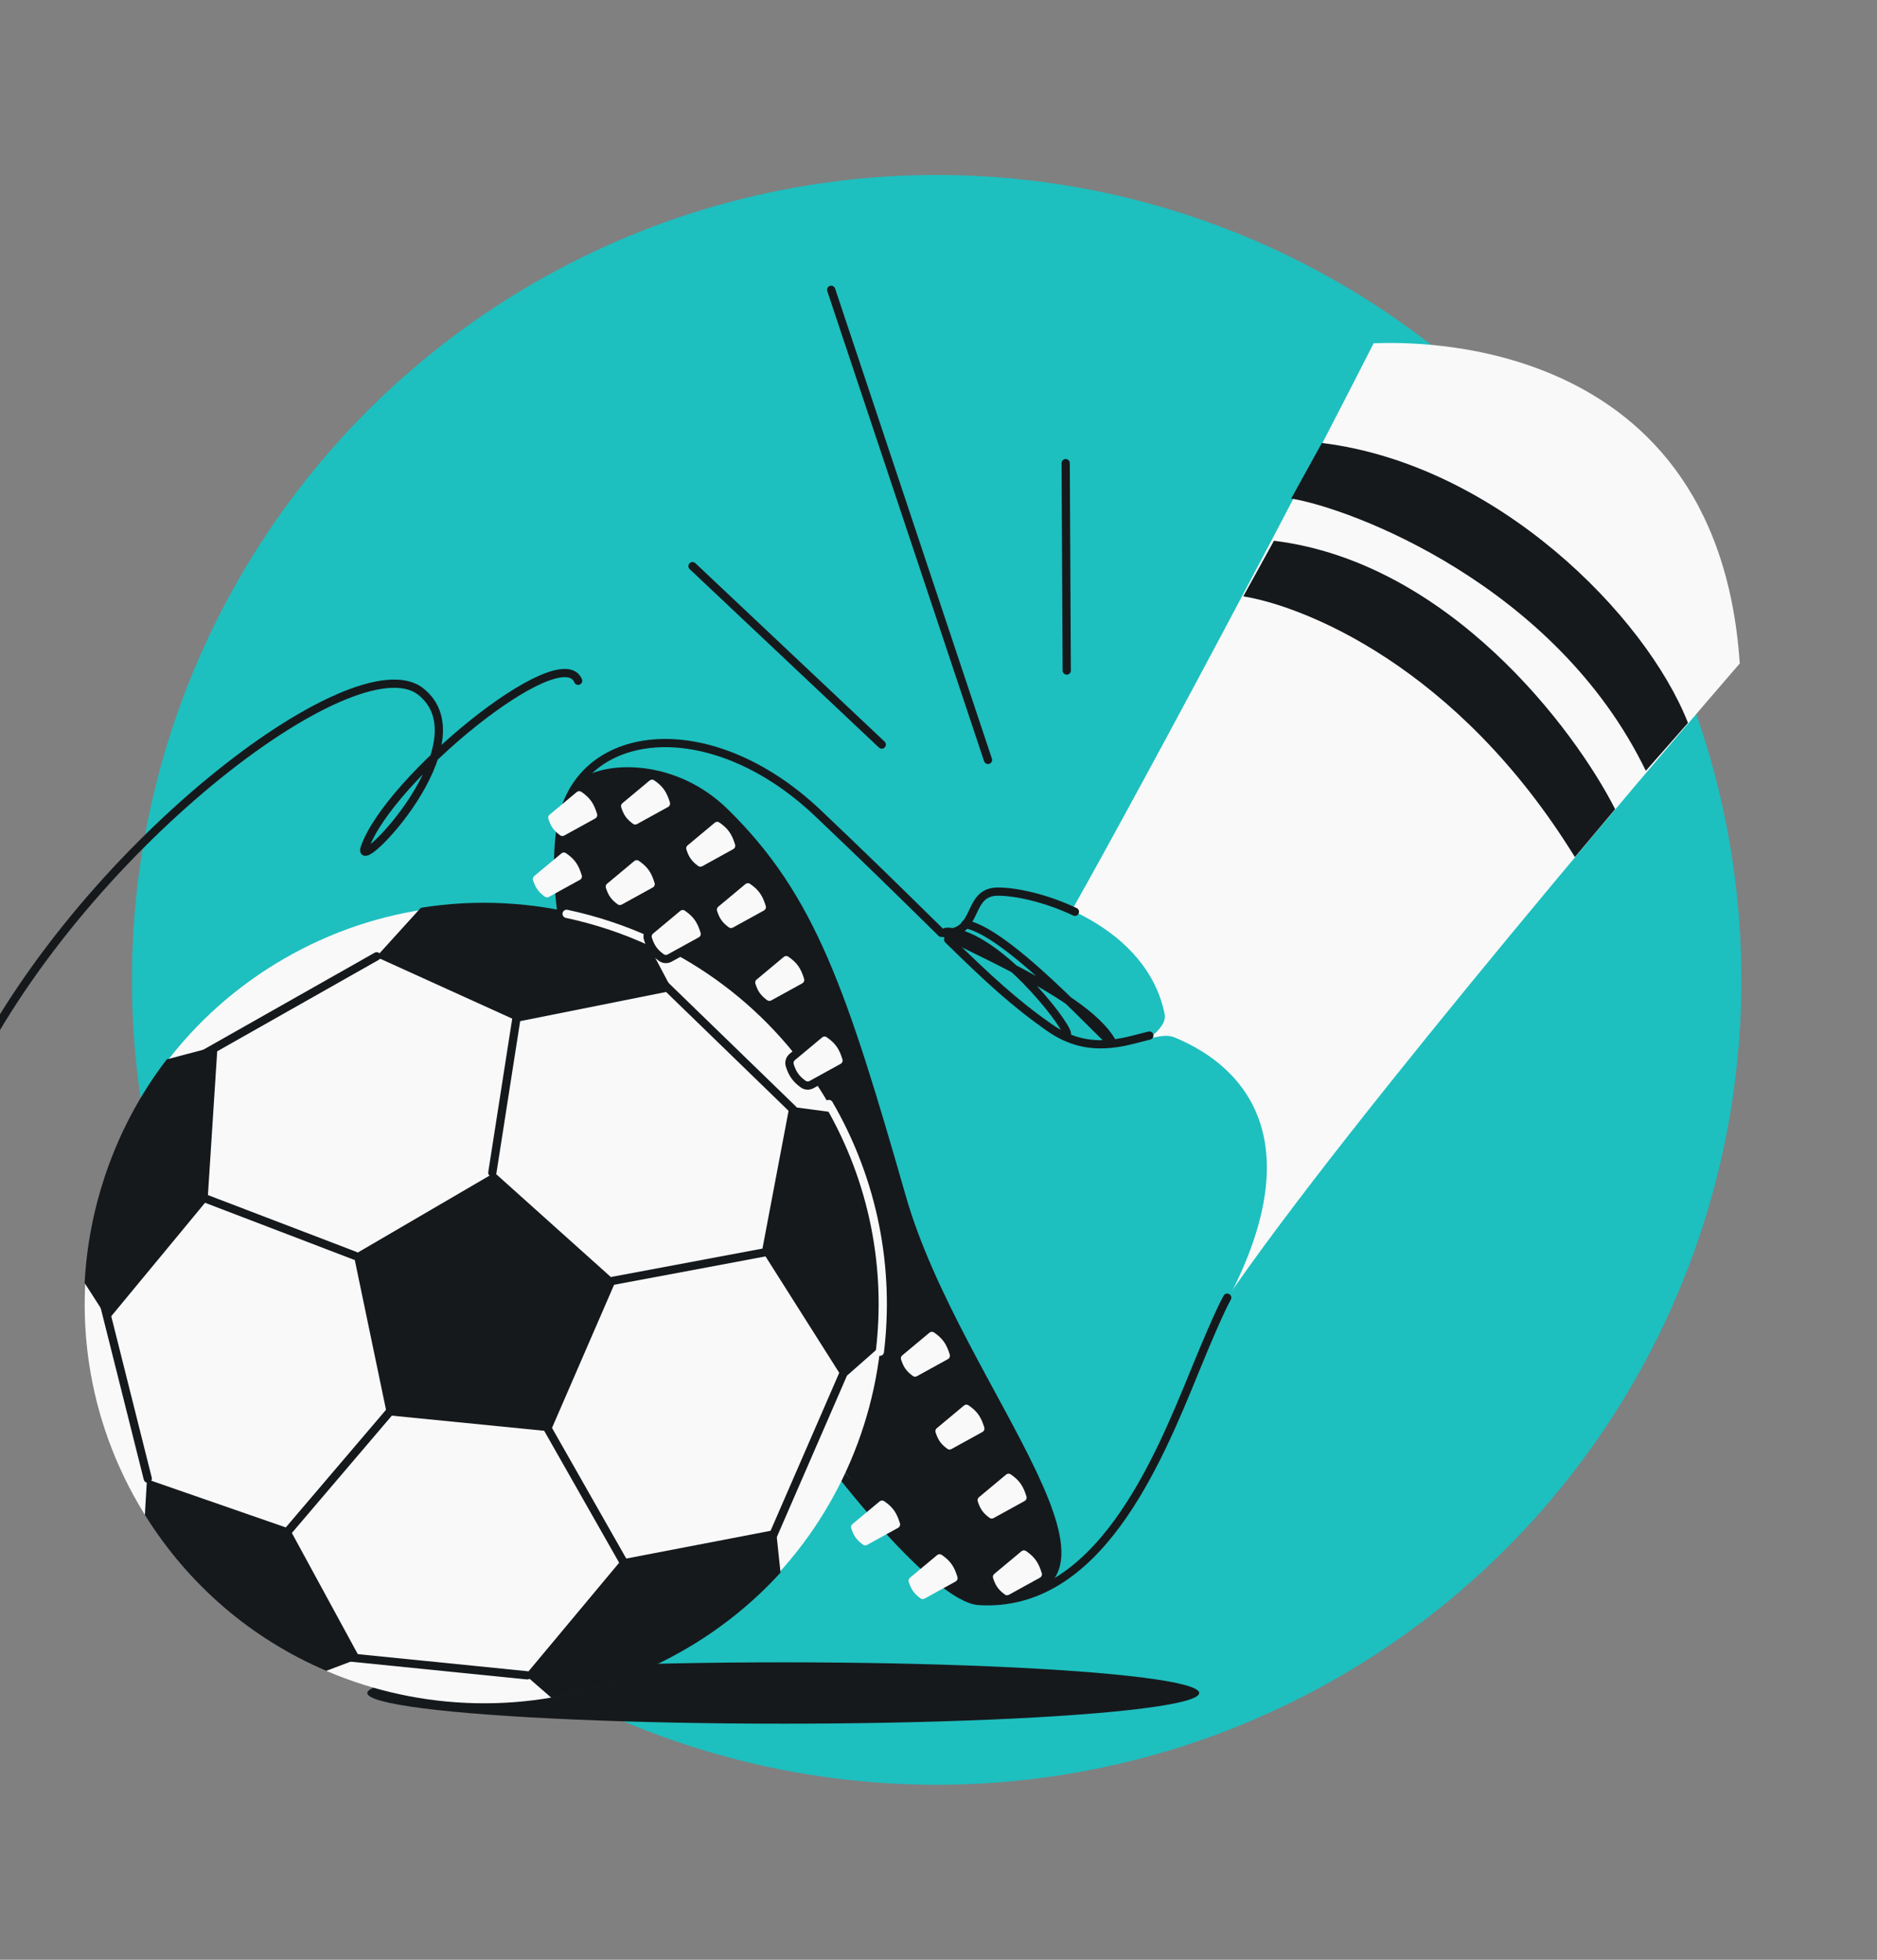 <svg width="456" height="476" viewBox="0 0 456 476" fill="none" xmlns="http://www.w3.org/2000/svg">
<rect x="0" y="0" width="456" height="476" fill="#808080" stroke="none"/>
<g clip-path="url(#clip0_1867_2514)">
<circle cx="227.552" cy="238" r="195.5" fill="#1EBFBF"/>
<ellipse cx="190.283" cy="411.214" rx="101.051" ry="7.451" fill="#16191C"/>
<path d="M333.713 83.379C303.444 142.986 256.876 228.67 255.014 230.067C260.757 274.461 275.69 356.45 289.474 329.255C303.258 302.06 384.005 205.852 422.656 161.147C417.068 77.791 336.972 83.379 333.713 83.379Z" fill="#F9F9F9"/>
<path d="M382.604 208.18C353.919 161.613 316.479 147.177 302.043 144.849L309.494 131.344C351.963 136.56 382.449 176.98 392.384 196.538L382.604 208.18Z" fill="#16191C"/>
<path d="M399.836 187.225C377.949 142.054 328.122 123.428 313.686 121.099L321.137 107.595C363.607 112.81 399.836 149.505 410.081 175.583L399.836 187.225Z" fill="#16191C"/>
<path d="M282.951 246.365C278.676 224.99 252.682 216.562 242.438 216.562C232.678 216.562 240.464 232.825 220.085 224.013C233.279 235.81 260.133 259.497 261.996 259.87C264.324 260.336 284.154 252.378 282.951 246.365Z" fill="#1EBFBF"/>
<path d="M198.668 197.469C172.124 172.323 139.993 176.514 136.267 200.729C126.901 261.612 217.651 387.571 237.784 388.861C274.107 391.19 287.7 334.561 296.459 319.01C319.277 278.497 303.444 259.404 285.283 251.953C279.799 249.704 268.984 259.404 255.014 249.625C239.75 238.94 231.669 228.734 198.668 197.469Z" fill="#1EBFBF"/>
<path d="M298.139 315.193C296.361 318.35 292.704 327.017 290.377 332.723C281.244 355.124 266.733 390.717 237.784 388.861C217.651 387.571 126.901 261.612 136.268 200.729C139.993 176.514 172.125 172.323 198.668 197.469C210.001 208.206 218.395 216.459 225.151 223.101C226.384 224.313 227.562 225.472 228.694 226.582C233.712 227.035 235.04 224.226 236.345 221.468C237.515 218.994 238.665 216.562 242.439 216.562C246.79 216.562 253.98 218.082 261.142 221.468" stroke="#16191C" stroke-width="2" stroke-linecap="round" stroke-linejoin="round"/>
<path d="M230.344 228.204C240.105 237.751 246.42 243.612 255.01 249.625C264.62 256.352 273.348 252.943 279.225 251.524" stroke="#16191C" stroke-width="2" stroke-linecap="round" stroke-linejoin="round"/>
<path d="M176.781 196.538C164.188 184.22 147.443 184.896 141.389 189.087C134.404 196.538 126.326 223.25 164.673 290.604C200.996 354.401 223.161 388.861 240.112 388.861C284.351 388.861 233.593 337.637 220.088 290.604C205.825 240.93 198.202 217.494 176.781 196.538Z" fill="#16191C"/>
<path d="M68.892 232.928C115.199 206.073 174.508 221.841 201.363 268.148C228.218 314.455 212.449 373.764 166.142 400.619C119.836 427.474 60.527 411.705 33.672 365.399C6.817 319.092 22.585 259.783 68.892 232.928Z" fill="#F9F9F9"/>
<path d="M85.933 304.805L94.051 343.733L133.736 347.675L149.553 311.213L120.142 284.833L85.933 304.805Z" fill="#16191C"/>
<path d="M70.35 371.316L36.115 359.432L35.702 359.289L35.195 367.982C45.782 384.989 61.068 398.067 79.246 405.84L87.446 402.74L70.375 371.365L70.347 371.318L70.35 371.316Z" fill="#16191C"/>
<path d="M188.522 371.562L188.014 371.66L151.094 378.757L127.705 406.785L127.634 406.873L133.995 412.412C145.276 410.484 156.241 406.536 166.44 400.621C175.204 395.539 182.989 389.245 189.623 381.969L189.542 381.192L189.176 377.746L189.168 377.658L188.522 371.562Z" fill="#16191C"/>
<path d="M203.101 270.135C202.688 270.032 202.501 270.19 202.501 270.19L191.775 268.759L185.127 303.825L204.69 334.713L204.838 334.946L212.834 327.908L214.386 326.543C216.442 307.095 212.582 287.567 203.101 270.135Z" fill="#16191C"/>
<path d="M52.85 254.052L40.516 257.311L40.513 257.313C33.938 265.877 28.813 275.553 25.367 286.034L25.365 286.035C24.77 287.854 24.217 289.687 23.724 291.549C21.96 298.192 20.906 304.911 20.554 311.62L26.18 320.374L26.184 320.382L26.306 320.57L37.782 306.689L37.795 306.672L37.856 306.6L37.866 306.594L50.442 291.377L52.85 254.052Z" fill="#16191C"/>
<path d="M156.363 227.322L156.36 227.317C151.948 225.42 147.377 223.835 142.652 222.578C129.269 219.02 115.573 218.355 102.298 220.487C102.174 220.599 102.053 220.712 101.93 220.827L101.599 221.191L91.933 231.845L91.524 232.291L91.401 232.429L125.256 247.786L125.798 248.034L125.966 248.11L150.983 243.108L151.1 243.086L163.403 240.627L163.266 240.367L156.363 227.322Z" fill="#16191C"/>
<path d="M94.524 343.089L68.861 373.203M86.227 304.999L48.48 290.564M35.898 359.144L25.342 317.087M119.606 284.833L125.634 246.253M192.642 269.449L159.648 237.44M91.511 232.276L48.642 256.535M148.956 311.089L188.545 303.671M132.938 346.795L152.761 381.666M204.724 334.015L187.852 372.834M128.097 406.921L83.344 402.413" stroke="#16191C" stroke-width="2" stroke-linecap="round"/>
<path d="M201.363 268.148C212.336 287.069 216.193 308.162 213.757 328.324M137.66 221.964C144.877 223.499 151.912 225.852 158.615 228.983" stroke="#F9F9F9" stroke-width="2" stroke-linecap="round" stroke-linejoin="round"/>
<path d="M-8.56 264.061C18.534 206.806 86.268 155.532 102.151 167.923C118.033 180.314 86.268 212.787 88.604 205.951C94.297 189.287 136.251 155.105 140.455 165.359" stroke="#16191C" stroke-width="2" stroke-linecap="round"/>
<path d="M201.929 70.393L240.024 184.578M258.899 112.493L259.155 162.873M168.244 137.517L214.214 180.852" stroke="#16191C" stroke-width="2" stroke-linecap="round"/>
<path d="M259.204 251.022C258.739 248.228 242.44 227.495 230.798 226.341C222.548 225.524 260.601 238.915 269.449 251.953C274.814 259.86 246.166 226.341 234.524 224.479" stroke="#16191C" stroke-width="2" stroke-linecap="round"/>
<path d="M136.394 207.278C136.707 207.017 137.155 206.986 137.491 207.217C139.642 208.695 140.559 210.066 141.336 212.625C141.462 213.04 141.273 213.483 140.894 213.691L133.34 217.851C133.032 218.021 132.652 218.006 132.368 217.798C130.786 216.642 130.08 215.615 129.491 213.762C129.38 213.409 129.5 213.026 129.784 212.79L136.394 207.278Z" fill="#F9F9F9"/>
<path d="M140.12 192.376C140.432 192.115 140.881 192.084 141.216 192.315C143.367 193.793 144.284 195.165 145.061 197.724C145.187 198.138 144.998 198.581 144.619 198.79L137.065 202.95C136.757 203.119 136.377 203.104 136.093 202.896C134.511 201.741 133.805 200.713 133.217 198.86C133.105 198.508 133.225 198.125 133.509 197.888L140.12 192.376Z" fill="#F9F9F9"/>
<path d="M157.815 189.582C158.127 189.321 158.576 189.29 158.911 189.521C161.062 190.999 161.979 192.37 162.756 194.93C162.882 195.344 162.693 195.787 162.314 195.996L154.76 200.156C154.452 200.325 154.072 200.31 153.788 200.102C152.206 198.947 151.5 197.919 150.912 196.066C150.8 195.714 150.92 195.331 151.204 195.094L157.815 189.582Z" fill="#F9F9F9"/>
<path d="M173.649 199.827C173.962 199.566 174.41 199.535 174.746 199.766C176.896 201.244 177.814 202.615 178.59 205.175C178.716 205.589 178.527 206.032 178.148 206.241L170.595 210.401C170.286 210.57 169.906 210.555 169.622 210.347C168.04 209.192 167.335 208.164 166.746 206.311C166.634 205.959 166.755 205.576 167.038 205.339L173.649 199.827Z" fill="#F9F9F9"/>
<path d="M154.091 209.14C154.404 208.879 154.852 208.849 155.188 209.079C157.338 210.557 158.256 211.929 159.033 214.488C159.159 214.902 158.97 215.345 158.591 215.554L151.037 219.714C150.729 219.884 150.349 219.868 150.065 219.661C148.483 218.505 147.777 217.478 147.188 215.624C147.076 215.272 147.197 214.889 147.481 214.652L154.091 209.14Z" fill="#F9F9F9"/>
<path d="M169.62 222.911C170.299 223.878 170.761 224.971 171.166 226.306C171.433 227.187 171.027 228.109 170.248 228.538L162.695 232.698C162.064 233.045 161.264 233.025 160.65 232.576C159.801 231.956 159.142 231.335 158.614 230.589C158.087 229.844 157.724 229.02 157.411 228.035C157.17 227.278 157.435 226.477 158.017 225.992L164.627 220.48C165.268 219.946 166.208 219.867 166.93 220.363C168.072 221.148 168.937 221.939 169.62 222.911Z" fill="#F9F9F9" stroke="#16191C" stroke-width="2"/>
<path d="M181.099 214.728C181.412 214.467 181.86 214.437 182.196 214.668C184.347 216.145 185.264 217.517 186.041 220.076C186.167 220.49 185.978 220.933 185.599 221.142L178.045 225.302C177.737 225.472 177.357 225.456 177.073 225.249C175.491 224.093 174.785 223.066 174.196 221.212C174.085 220.86 174.205 220.477 174.489 220.24L181.099 214.728Z" fill="#F9F9F9"/>
<path d="M190.413 232.424C190.725 232.163 191.174 232.132 191.509 232.363C193.66 233.841 194.577 235.213 195.354 237.772C195.48 238.186 195.291 238.629 194.912 238.838L187.358 242.998C187.05 243.167 186.67 243.152 186.386 242.944C184.804 241.789 184.098 240.761 183.51 238.908C183.398 238.556 183.518 238.173 183.802 237.936L190.413 232.424Z" fill="#F9F9F9"/>
<path d="M204.08 253.645C204.76 254.612 205.221 255.706 205.626 257.04C205.894 257.922 205.487 258.843 204.709 259.272L197.156 263.432C196.525 263.779 195.725 263.759 195.111 263.31C194.261 262.69 193.602 262.07 193.074 261.323C192.547 260.578 192.184 259.755 191.871 258.769C191.631 258.012 191.896 257.211 192.477 256.726L199.088 251.214C199.729 250.68 200.668 250.601 201.39 251.097C202.533 251.882 203.398 252.674 204.08 253.645Z" fill="#F9F9F9" stroke="#16191C" stroke-width="2"/>
<path d="M225.802 323.696C226.115 323.435 226.563 323.405 226.899 323.635C229.05 325.113 229.967 326.485 230.744 329.044C230.87 329.458 230.681 329.901 230.302 330.11L222.748 334.27C222.44 334.44 222.06 334.424 221.776 334.216C220.194 333.061 219.488 332.033 218.899 330.18C218.788 329.828 218.908 329.445 219.192 329.208L225.802 323.696Z" fill="#F9F9F9"/>
<path d="M234.186 341.392C234.499 341.131 234.947 341.1 235.283 341.331C237.433 342.809 238.351 344.18 239.128 346.739C239.254 347.154 239.065 347.597 238.686 347.805L231.132 351.965C230.824 352.135 230.444 352.12 230.16 351.912C228.578 350.756 227.872 349.729 227.283 347.876C227.171 347.523 227.292 347.14 227.576 346.904L234.186 341.392Z" fill="#F9F9F9"/>
<path d="M244.433 358.156C244.746 357.895 245.194 357.864 245.53 358.095C247.68 359.573 248.598 360.945 249.374 363.504C249.5 363.918 249.311 364.361 248.932 364.57L241.378 368.73C241.07 368.9 240.69 368.884 240.406 368.676C238.824 367.521 238.119 366.493 237.53 364.64C237.418 364.288 237.538 363.905 237.822 363.668L244.433 358.156Z" fill="#F9F9F9"/>
<path d="M248.156 376.783C248.469 376.522 248.917 376.491 249.253 376.722C251.403 378.2 252.321 379.571 253.097 382.131C253.223 382.545 253.034 382.988 252.655 383.196L245.102 387.357C244.793 387.526 244.413 387.511 244.129 387.303C242.547 386.148 241.842 385.12 241.253 383.267C241.141 382.915 241.262 382.532 241.545 382.295L248.156 376.783Z" fill="#F9F9F9"/>
<path d="M227.667 377.714C227.98 377.453 228.428 377.423 228.764 377.653C230.914 379.131 231.832 380.503 232.609 383.062C232.734 383.476 232.546 383.919 232.167 384.128L224.613 388.288C224.304 388.458 223.925 388.442 223.64 388.235C222.058 387.079 221.353 386.052 220.764 384.198C220.652 383.846 220.773 383.463 221.057 383.226L227.667 377.714Z" fill="#F9F9F9"/>
<path d="M213.697 364.675C214.01 364.414 214.458 364.384 214.794 364.615C216.945 366.092 217.862 367.464 218.639 370.023C218.765 370.437 218.576 370.88 218.197 371.089L210.643 375.249C210.335 375.419 209.955 375.403 209.671 375.196C208.089 374.04 207.383 373.013 206.794 371.159C206.683 370.807 206.803 370.424 207.087 370.187L213.697 364.675Z" fill="#F9F9F9"/>
</g>
<defs>
<clipPath id="clip0_1867_2514">
<rect width="456" height="476" rx="48" fill="white"/>
</clipPath>
</defs>
</svg>
